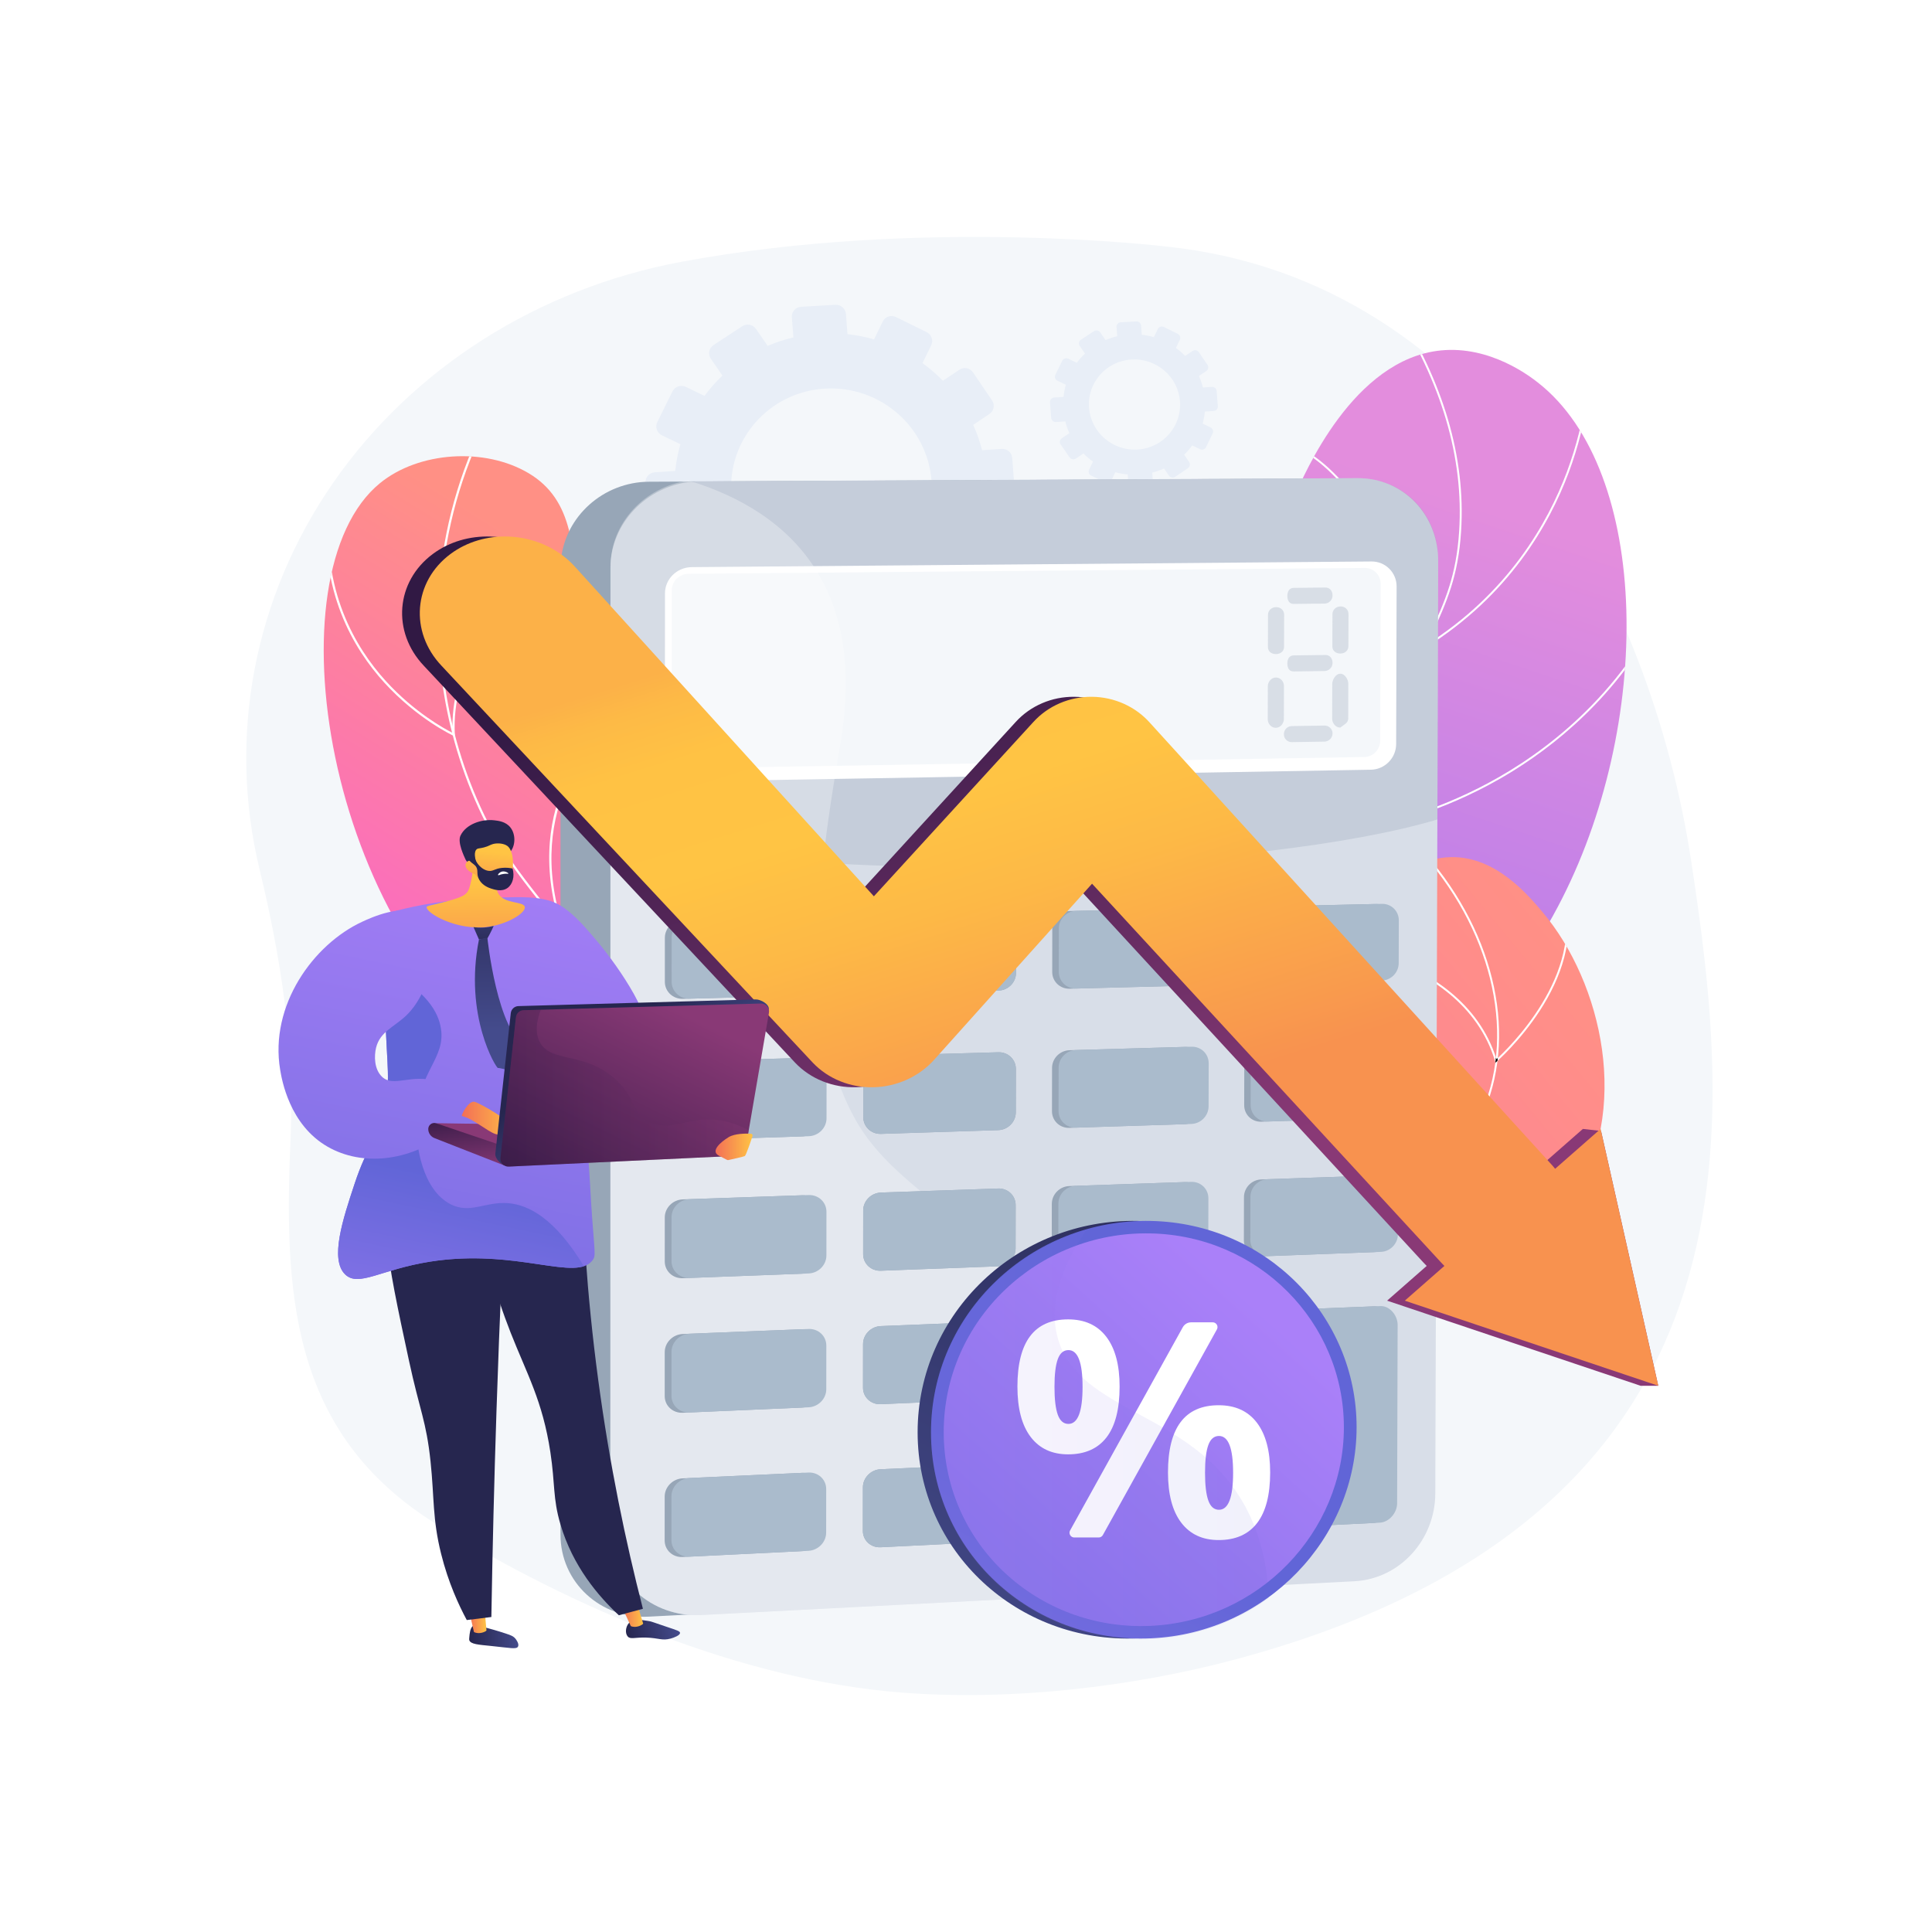 <?xml version="1.0" encoding="utf-8"?>
<!-- Generator: Adobe Illustrator 27.5.0, SVG Export Plug-In . SVG Version: 6.00 Build 0)  -->
<svg version="1.1" xmlns="http://www.w3.org/2000/svg" xmlns:xlink="http://www.w3.org/1999/xlink" x="0px" y="0px"
	 viewBox="0 0 3710 3710" style="enable-background:new 0 0 3710 3710;" xml:space="preserve">
<g id="Background">
	<g>
		<g>
			<rect style="fill:#FFFFFF;" width="3710" height="3710"/>
		</g>
	</g>
</g>
<g id="Illustration">
	<g>
		<path style="fill:#F4F7FA;" d="M3247.174,1650.966C3170.856,1151.425,2857.95,537.703,2239.77,473.476
			c0,0-469.351-57.09-932.029,29.435C1033.141,554.264,792.358,707.129,640,926.834
			C487.641,1146.54,436.748,1414.44,498.513,1669.85c40.116,165.891,67.224,337.582,59.784,508.045
			c-12.948,296.675-5.498,573.599,282.418,750.527c257.076,157.978,580.61,297.308,889.266,321.712
			c209.76,16.585,444.993-10.253,647.163-64.864C3407.443,2906.954,3323.493,2150.507,3247.174,1650.966z"/>
		<g>
			<path style="fill:#E8EEF7;" d="M1923.65,861.99l-37.763,2.548c-4.335-16.85-10.028-33.128-17.092-48.646l31.329-21.025
				c8.548-5.737,10.744-17.345,4.907-25.932l-36.54-53.762c-5.85-8.606-17.542-10.947-26.117-5.224l-31.748,21.189
				c-12.057-12.354-25.154-23.685-39.165-33.832l16.741-34.375c4.514-9.269,0.564-20.526-8.826-25.146l-58.831-28.949
				c-9.425-4.638-20.748-0.875-25.287,8.412l-16.859,34.485c-16.488-4.797-33.551-8.16-51.01-10.099l-2.935-38.673
				c-0.788-10.382-9.928-18.297-20.421-17.678l-65.758,3.878c-10.537,0.622-18.445,9.567-17.654,19.979l2.943,38.787
				c-17.124,4.048-33.669,9.471-49.451,16.266l-22.178-32.336c-5.98-8.721-17.947-11.115-26.733-5.347l-55.036,36.143
				c-8.818,5.79-11.098,17.57-5.088,26.303l22.253,32.343c-12.639,11.942-24.185,24.97-34.534,38.911l-35.607-17.201
				c-9.641-4.657-21.232-0.804-25.885,8.611l-29.133,58.943c-4.665,9.436-0.606,20.85,9.062,25.49l35.346,16.965
				c-4.823,16.566-8.128,33.72-9.955,51.273l-39.136,2.64c-10.713,0.723-18.758,9.823-17.961,20.327l4.984,65.681
				c0.797,10.503,10.132,18.405,20.843,17.651l38.816-2.732c4.377,17.225,10.196,33.841,17.42,49.674l-31.933,21.313
				c-8.866,5.917-11.16,17.77-5.119,26.467l37.729,54.335c6.026,8.679,18.078,10.902,26.915,4.971l31.683-21.262
				c12.434,12.591,25.971,24.063,40.426,34.312l-16.559,33.873c-4.629,9.466-0.594,20.811,9.006,25.331l59.92,28.22
				c9.565,4.505,21.046,0.491,25.647-8.957l16.342-33.556c16.907,4.682,34.389,7.841,52.245,9.525l2.814,37.092
				c0.79,10.413,9.966,18.181,20.487,17.352l65.659-5.18c10.477-0.827,18.327-9.914,17.539-20.295l-2.806-36.983
				c17.272-4.387,33.924-10.159,49.754-17.33l20.962,30.464c5.894,8.567,17.667,10.74,26.294,4.857l53.849-36.716
				c8.595-5.86,10.805-17.542,4.938-26.095l-21.021-30.649c12.448-12.146,23.813-25.335,33.932-39.436l33.599,16.127
				c9.35,4.488,20.567,0.568,25.057-8.751l28.043-58.213c4.479-9.298,0.553-20.485-8.771-24.99l-33.666-16.264
				c4.585-16.416,7.708-33.39,9.359-50.751l37.454-2.636c10.306-0.726,18.024-9.659,17.243-19.953l-4.885-64.379
				C1942.945,869.076,1933.958,861.294,1923.65,861.99z M1583.257,746.31c105.832-6.722,197.584,72.516,205.509,176.946
				c7.924,104.429-70.909,195.429-176.654,203.295c-106.385,7.914-199.596-71.223-207.608-176.8
				C1396.491,844.173,1476.784,753.072,1583.257,746.31z"/>
			<path style="fill:#E8EEF7;" d="M2327.195,742.948l-17.163,1.158c-1.97-7.658-4.558-15.056-7.768-22.108l14.239-9.555
				c3.885-2.607,4.883-7.883,2.23-11.786l-16.607-24.434c-2.659-3.911-7.972-4.975-11.87-2.374l-14.429,9.63
				c-5.479-5.615-11.432-10.764-17.8-15.376l7.609-15.623c2.051-4.213,0.256-9.329-4.012-11.428l-26.738-13.157
				c-4.283-2.108-9.429-0.398-11.492,3.823l-7.662,15.673c-7.493-2.18-15.248-3.708-23.183-4.59l-1.334-17.576
				c-0.358-4.719-4.512-8.316-9.281-8.034l-29.885,1.762c-4.789,0.283-8.383,4.348-8.024,9.08l1.338,17.628
				c-7.782,1.84-15.302,4.305-22.475,7.392l-10.079-14.696c-2.718-3.963-8.156-5.052-12.149-2.43l-25.012,16.426
				c-4.007,2.632-5.044,7.985-2.313,11.954l10.114,14.699c-5.744,5.427-10.991,11.348-15.695,17.684l-16.182-7.818
				c-4.382-2.117-9.649-0.365-11.764,3.913l-13.24,26.788c-2.12,4.288-0.275,9.476,4.118,11.585l16.064,7.71
				c-2.192,7.529-3.694,15.325-4.524,23.302l-17.786,1.2c-4.869,0.329-8.525,4.464-8.163,9.238l2.265,29.851
				c0.362,4.773,4.605,8.364,9.473,8.022l17.641-1.242c1.989,7.828,4.634,15.38,7.917,22.576l-14.513,9.686
				c-4.03,2.689-5.072,8.076-2.326,12.029l17.147,24.694c2.739,3.944,8.216,4.955,12.232,2.259l14.399-9.663
				c5.651,5.722,11.803,10.936,18.373,15.594l-7.526,15.395c-2.104,4.302-0.27,9.458,4.093,11.512l27.232,12.825
				c4.347,2.047,9.565,0.223,11.656-4.071l7.427-15.251c7.684,2.128,15.629,3.563,23.744,4.329l1.279,16.858
				c0.359,4.732,4.529,8.263,9.311,7.886l29.841-2.354c4.762-0.376,8.329-4.506,7.971-9.224l-1.275-16.808
				c7.85-1.994,15.418-4.617,22.612-7.876l9.527,13.845c2.678,3.893,8.029,4.881,11.95,2.207l24.473-16.686
				c3.906-2.663,4.911-7.972,2.244-11.86l-9.553-13.929c5.657-5.52,10.823-11.514,15.421-17.923l15.271,7.329
				c4.25,2.039,9.347,0.258,11.388-3.977l12.745-26.457c2.036-4.226,0.252-9.31-3.986-11.357l-15.3-7.392
				c2.083-7.461,3.503-15.175,4.253-23.065l17.022-1.198c4.684-0.33,8.191-4.39,7.836-9.068l-2.22-29.259
				C2335.964,746.168,2331.88,742.632,2327.195,742.948z M2172.494,690.374c48.098-3.055,89.798,32.957,93.399,80.418
				c3.602,47.461-32.227,88.818-80.285,92.393c-48.35,3.596-90.712-32.37-94.353-80.352
				C2087.613,734.85,2124.104,693.447,2172.494,690.374z"/>
		</g>
		<g>
			<g>
				<g>
					<defs>
						<path id="SVGID_1_" d="M1540.152,2718.808c32.774-127.981,61.896-321.971-1.19-531.002
							c-72.439-240.025-200.25-280.514-329.418-533.643c-184.383-361.335-21.603-642.777-194.441-745.47
							c-84.287-50.079-211.034-41.698-285.476,19.154c-212.387,173.614-105.288,861.218,266.379,1107.608
							c168.093,111.436,306.731,87.674,437.282,237.655C1548.646,2405.638,1552.57,2590.331,1540.152,2718.808z"/>
					</defs>
					
						<linearGradient id="SVGID_00000142890955146632914820000008660748781485545367_" gradientUnits="userSpaceOnUse" x1="1446.766" y1="1310.47" x2="1056.329" y2="1939.188">
						<stop  offset="0" style="stop-color:#FF9085"/>
						<stop  offset="1" style="stop-color:#FB6FBB"/>
					</linearGradient>
					
						<use xlink:href="#SVGID_1_"  style="overflow:visible;fill:url(#SVGID_00000142890955146632914820000008660748781485545367_);"/>
					<clipPath id="SVGID_00000094580517110708528650000007947825205471400892_">
						<use xlink:href="#SVGID_1_"  style="overflow:visible;"/>
					</clipPath>
					<g style="clip-path:url(#SVGID_00000094580517110708528650000007947825205471400892_);">
						<g>
							<path style="fill:#FFFFFF;" d="M1544.24,2402.018l4.005-1.308c-16.97-51.994-38.527-102.777-64.066-150.938
								c-58.728-110.744-119.236-169.675-195.839-244.281c-49.755-48.457-106.144-103.381-172.351-183.046
								c-123.839-149.015-162.678-201.634-199.993-287.921c-73.903-170.872-74.771-328.42-68.714-407.123
								c8.597-111.651,38.707-219.357,89.493-320.121l-3.763-1.897c-51.037,101.259-81.292,209.493-89.929,321.693
								c-6.088,79.093-5.218,237.416,69.043,409.121c37.527,86.772,76.481,139.562,200.619,288.94
								c66.352,79.838,122.827,134.844,172.655,183.372c76.34,74.35,136.638,133.076,195.054,243.239
								C1505.881,2299.694,1527.342,2350.253,1544.24,2402.018z"/>
						</g>
						<g>
							<path style="fill:#FFFFFF;" d="M873.529,1414.127l-0.169-3.464c-6.28-128.968,70.532-217.833,136.074-269.67
								c71.162-56.281,144.706-82.286,145.441-82.544l-1.387-3.977c-0.743,0.258-74.959,26.5-146.669,83.216
								c-65.714,51.973-142.624,140.794-137.817,269.628c-14.077-7.092-73.052-38.903-128.349-99.792
								c-58.086-63.96-123.892-174.051-107.544-335.307l-4.193-0.425c-16.513,162.877,50.015,274.081,108.728,338.689
								c63.595,69.972,132.049,101.885,132.733,102.198L873.529,1414.127z"/>
						</g>
						<g>
							<path style="fill:#FFFFFF;" d="M932.928,1825.44c85.361-8.422,146.821-40.941,147.925-41.539l1.557-0.844l-0.564-1.677
								c-79.6-237.909,73.381-372.827,74.938-374.162l-2.749-3.198c-0.394,0.339-39.817,34.645-68.687,98.19
								c-26.506,58.339-49.329,153.974-8.069,278.792c-19.044,9.634-206.995,99.282-377.788-16.317l-2.36,3.488
								C778.437,1823.208,863.576,1832.283,932.928,1825.44z"/>
						</g>
						<g>
							<path style="fill:#FFFFFF;" d="M1097.807,2057.837c115.448-11.39,171.006-67.441,171.8-68.267l1.043-1.087l-0.695-1.341
								c-64.63-124.75-0.323-340.267,0.335-342.43l-4.034-1.225c-0.657,2.171-64.98,217.747-0.756,344.202
								c-12.177,11.499-128.079,112.684-361.611,44.548l-1.179,4.045C980.438,2058.959,1045.317,2063.016,1097.807,2057.837z"/>
						</g>
					</g>
				</g>
			</g>
			<g>
				<g>
					<defs>
						<path id="SVGID_00000174583233511966992190000003564563292168803243_" d="M2339.052,2698.17
							c-71.155-76.026-168.338-204.063-178.429-369.834c-17.605-289.201,249.676-367.741,312.522-732.106
							c50.689-293.875-96.444-397.8,12.973-643.643c18.314-41.15,112.158-262.967,280.875-279.677
							c95.073-9.418,171.694,50.369,186.078,61.592c217.395,169.629,223.11,658.533,38.09,1007.36
							c-106.302,200.415-179.423,206.899-401.969,506.42C2458.422,2424.283,2382.23,2589.387,2339.052,2698.17z"/>
					</defs>
					
						<linearGradient id="SVGID_00000029766833837136608250000006618981598620340875_" gradientUnits="userSpaceOnUse" x1="2870.358" y1="972.627" x2="2334.321" y2="2571.953">
						<stop  offset="0.004" style="stop-color:#E38DDD"/>
						<stop  offset="1" style="stop-color:#9571F6"/>
					</linearGradient>
					
						<use xlink:href="#SVGID_00000174583233511966992190000003564563292168803243_"  style="overflow:visible;fill:url(#SVGID_00000029766833837136608250000006618981598620340875_);"/>
					<clipPath id="SVGID_00000099649301480311130170000000257432333731286972_">
						<use xlink:href="#SVGID_00000174583233511966992190000003564563292168803243_"  style="overflow:visible;"/>
					</clipPath>
					<g style="clip-path:url(#SVGID_00000099649301480311130170000000257432333731286972_);">
						<g>
							<path style="fill:#FFFFFF;" d="M2382.648,2817.626l-3.435,1.383c-93.783-232.623-104.71-423.672-32.471-567.837
								c35.36-70.57,77.35-106.024,121.808-143.557c47.817-40.373,97.259-82.116,139.367-171.92
								c40.923-87.276,38.86-143.641,36.248-215.002c-2.348-64.183-5.269-144.063,22.647-271.687
								c24.467-111.862,53.763-176.125,79.608-232.819c27.998-61.418,50.115-109.93,55.593-196.265
								c8.949-141.015-33.735-285.683-126.866-429.981l3.113-2.009c93.568,144.979,136.45,290.401,127.45,432.227
								c-5.521,87.015-27.76,135.8-55.919,197.565c-25.767,56.527-54.976,120.595-79.359,232.075
								c-27.817,127.164-24.902,206.781-22.565,270.756c2.631,71.862,4.708,128.624-36.593,216.71
								c-42.455,90.54-92.214,132.551-140.333,173.18c-44.161,37.283-85.868,72.497-120.889,142.386
								C2278.315,2396.005,2289.282,2586.029,2382.648,2817.626z"/>
						</g>
						<g>
							<path style="fill:#FFFFFF;" d="M2735.788,1244.579l-0.661-2.391c-0.963-3.475-98.481-348.19-281.138-395.686l0.929-3.586
								c96.659,25.134,168.692,132.186,212.102,217.565c42.604,83.804,66.732,163.68,70.995,178.335
								c158.17-99.487,234.456-235.362,270.632-332.033c39.392-105.262,41.039-188.033,41.051-188.858l3.703,0.056
								c-0.01,0.828-1.651,84.126-41.229,189.96c-36.53,97.675-113.764,235.137-274.278,335.324L2735.788,1244.579z"/>
						</g>
						<g>
							<path style="fill:#FFFFFF;" d="M2906.125,1480.011c-15.981,9.942-31.453,18.817-46.173,26.715
								c-115.62,62.039-210.973,78.75-211.922,78.912l-1.57,0.267l-0.5-1.512c-57.821-175.067-234.217-361.383-235.99-363.245
								l2.679-2.556c1.777,1.862,177.714,187.693,236.321,363.104c12.798-2.429,102.326-20.849,209.354-78.302
								c106.181-56.989,251.806-165.176,342.58-356.869l3.35,1.585C3125.604,1314.197,3005.992,1417.884,2906.125,1480.011z"/>
						</g>
						<g>
							<path style="fill:#FFFFFF;" d="M2997.577,1917.228c-264.313,164.43-483.215,156.605-485.542,156.499l-1.949-0.09l0.19-1.942
								c20.808-211.933-174.001-409.136-175.973-411.101l2.62-2.625c1.975,1.976,196.799,199.21,177.23,412.107
								c23.9,0.425,262.11-0.553,535.356-191.565l2.126,3.036C3033.448,1894.257,3015.4,1906.14,2997.577,1917.228z"/>
						</g>
					</g>
				</g>
			</g>
			<g>
				<g>
					<defs>
						<path id="SVGID_00000127737563045999595370000017439003285076453027_" d="M1998.584,2654.602
							c38.509-58.886,104.341-148.015,205.623-234.923c180.146-154.582,292.65-147.862,346.936-270.216
							c56.193-126.651-37.782-193.738,32.334-338.013c5.897-12.13,82.277-164.214,203.98-165.557
							c85.141-0.939,146.751,72.398,175.658,106.808c112.193,133.551,172.075,379.931,52.533,559.021
							c-113.335,169.792-330.627,193.629-399.786,200.753c-121.329,12.497-163.869-20.247-285.928-4.212
							C2181.498,2527.763,2068.915,2599.247,1998.584,2654.602z"/>
					</defs>
					
						<linearGradient id="SVGID_00000020390871304668317170000008347844158106393746_" gradientUnits="userSpaceOnUse" x1="3047.933" y1="1846.023" x2="1548.085" y2="3078.044">
						<stop  offset="0" style="stop-color:#FF9085"/>
						<stop  offset="1" style="stop-color:#FB6FBB"/>
					</linearGradient>
					
						<use xlink:href="#SVGID_00000127737563045999595370000017439003285076453027_"  style="overflow:visible;fill:url(#SVGID_00000020390871304668317170000008347844158106393746_);"/>
					<clipPath id="SVGID_00000139278126306530428320000017105924287455663251_">
						<use xlink:href="#SVGID_00000127737563045999595370000017439003285076453027_"  style="overflow:visible;"/>
					</clipPath>
					<g style="clip-path:url(#SVGID_00000139278126306530428320000017105924287455663251_);">
						<defs>
							<path id="SVGID_00000091011152941855644180000010568712394353604736_" d="M1968.15,2706.125l-3.117-2.004
								c93.15-145.135,202.75-238.87,325.433-278.531c53.686-17.348,95.083-19.894,135.116-22.354
								c50.041-3.074,97.303-5.98,166.05-35.869c123.707-53.801,214.516-137.89,255.704-236.777
								c63.787-153.153,15.007-349.927-124.27-501.303l2.727-2.509c140.253,152.435,189.303,350.753,124.96,505.238
								c-41.556,99.774-133.053,184.563-257.641,238.746c-69.326,30.162-116.924,33.075-167.304,36.172
								c-39.805,2.446-80.961,4.974-134.201,22.18C2169.679,2468.49,2060.83,2561.726,1968.15,2706.125z"/>
						</defs>
						<defs>
							<path id="SVGID_00000072238638052202311150000005926506072092802968_" d="M2871.829,2040.488l-0.824-2.728
								c-33.288-110.196-129.117-166.545-203.646-194.409c-80.959-30.269-155.004-34.43-155.741-34.469l0.192-3.698
								c0.744,0.037,75.274,4.215,156.754,34.661c74.724,27.923,170.644,84.215,205.135,194.069
								c19.934-18.13,171.226-162.147,126.148-314.007l3.555-1.057c48.662,163.946-127.625,318.237-129.411,319.776
								L2871.829,2040.488z"/>
						</defs>
						<defs>
							<path id="SVGID_00000093151028949225035470000003963460081720417665_" d="M2911.74,2304.866
								c-25.295,8.849-48.792,14.695-69.772,18.495c-92.461,16.737-157.414-1.64-158.059-1.828l-1.739-0.504l0.466-1.75
								c29.317-110.643-17.657-201.351-62.229-257.962c-48.41-61.493-104.534-97.209-105.095-97.561l1.974-3.137
								c0.566,0.356,57.155,36.356,105.965,98.318c44.89,56.987,92.183,148.148,63.434,259.499
								c10.877,2.752,71.551,16.356,154.825,1.243c84.588-15.356,210.468-64.331,329.845-210.467l2.87,2.345
								C3083.635,2222.455,2989.244,2277.753,2911.74,2304.866z"/>
						</defs>
						<use xlink:href="#SVGID_00000091011152941855644180000010568712394353604736_"  style="overflow:visible;fill:#FFFFFF;"/>
						<use xlink:href="#SVGID_00000072238638052202311150000005926506072092802968_"  style="overflow:visible;fill:#FFFFFF;"/>
						<use xlink:href="#SVGID_00000093151028949225035470000003963460081720417665_"  style="overflow:visible;fill:#FFFFFF;"/>
						<clipPath id="SVGID_00000034787843808595220260000009769165446681266560_">
							<use xlink:href="#SVGID_00000091011152941855644180000010568712394353604736_"  style="overflow:visible;"/>
						</clipPath>
						
							<clipPath id="SVGID_00000078026531778438527660000014811418397428771007_" style="clip-path:url(#SVGID_00000034787843808595220260000009769165446681266560_);">
							<use xlink:href="#SVGID_00000072238638052202311150000005926506072092802968_"  style="overflow:visible;"/>
						</clipPath>
						
							<clipPath id="SVGID_00000053525322804343152310000000006310736416689051_" style="clip-path:url(#SVGID_00000078026531778438527660000014811418397428771007_);">
							<use xlink:href="#SVGID_00000093151028949225035470000003963460081720417665_"  style="overflow:visible;"/>
						</clipPath>
					</g>
				</g>
			</g>
		</g>
		<g>
			<path style="fill:#97A6B7;" d="M2668.791,1078.325l-5.285,1792.255c-0.259,87.862-71.032,164.189-159.382,168.76
				l-1257.751,65.073c-93.713,4.849-170.07-66.435-170.07-157.383V1091.6c0-86.121,67.734-157.153,154.019-165.759
				c5.518-0.552,11.133-0.742,16.783-0.769l1262.62-6.032C2598.413,918.616,2669.052,989.823,2668.791,1078.325z"/>
			<path style="fill:#D8DEE8;" d="M2761.693,1077.37l-5.506,1790.692c-0.27,87.785-67.238,163.849-155.419,168.407l-1255.164,64.882
				c-93.521,4.834-173.564-66.185-173.552-157.047l0.248-1853.679c0.011-86.039,69.511-157.012,155.627-165.61
				c5.507-0.552,13.031-0.75,18.67-0.777l1260.075-6.031C2695.188,917.783,2761.965,988.945,2761.693,1077.37z"/>
			<g style="opacity:0.3;">
				<path style="fill:#97A6B7;" d="M2761.701,1074.825l-1.384,450.093l-1588.079,29.039l0.062-465.966
					c0.011-83.985,66.34-152.31,149.525-163.551c7.451-1.034,17.028-0.165,24.771-0.202l1260.075-6.031
					C2695.188,917.783,2761.973,986.4,2761.701,1074.825z"/>
				<path style="fill:#97A6B7;" d="M2760.742,1386.59l-0.575,187.023c-159.569,47.963-450.067,83.571-778.417,90.471
					c-143.365,3.013-280.997,0.292-404.59-7.235c-163.416-9.957-300.378-28.278-404.929-52.482l0.026-193.614
					c39.281-9.561,75.444-18.457,118.441-26.758c93.781-18.113,207.263-33.063,332.01-43.699
					c112.102-9.584,234.477-15.637,361.462-17.36c164.581-2.232,318.586,3.074,451.879,14.275
					c10.404,0.853,20.792,1.781,30.93,2.713c32.052,2.974,62.887,6.293,92.24,9.96c10.397,1.28,20.64,2.613,30.67,4
					c23.08,3.16,42.935,6.542,63.985,10.107C2694.288,1370.829,2730.184,1378.383,2760.742,1386.59z"/>
			</g>
			<path style="fill:#FFFFFF;" d="M2681.015,1428.893c-0.078,26.708-21.774,48.73-48.488,49.189l-1304.409,22.43
				c-28.314,0.487-51.286-21.441-51.277-48.98l0.102-312.1c0.009-27.574,23.013-50.12,51.349-50.356l1305.37-10.88
				c26.733-0.223,48.317,21.276,48.239,48.017L2681.015,1428.893z"/>
			<path style="fill:#F4F7FA;" d="M2650.343,1422.632c-0.049,16.88-13.767,30.792-30.653,31.073l-1297.425,21.603
				c-17.884,0.298-32.387-13.556-32.381-30.945l0.109-310.765c0.006-17.41,14.529-31.65,32.426-31.804l1298.293-11.175
				c16.897-0.145,30.546,13.438,30.497,30.339L2650.343,1422.632z"/>
			<g>
				<g>
					<g style="opacity:0.3;">
						<path style="fill:#97A6B7;" d="M2465.773,1242.182c-0.021,8.334-6.817,13.745-15.181,13.813l-0.699,0.006
							c-8.368,0.068-15.136-5.108-15.116-13.448l0.154-61.938c0.021-8.342,6.824-14.602,15.193-14.695l0.699-0.008
							c8.366-0.093,15.128,6.037,15.107,14.374L2465.773,1242.182z"/>
						<path style="fill:#97A6B7;" d="M2589.335,1240.959c-0.023,8.312-6.783,13.957-15.102,14.025l-0.696,0.006
							c-8.322,0.068-15.052-5.345-15.03-13.662l0.168-61.949c0.023-8.319,6.791-14.742,15.114-14.834l0.696-0.008
							c8.32-0.093,15.044,6.201,15.021,14.515L2589.335,1240.959z"/>
					</g>
					<g>
						<path style="opacity:0.3;fill:#97A6B7;" d="M2465.43,1380.858c-0.021,8.33-6.815,16.663-15.177,16.693l-0.699,0.002
							c-8.365,0.03-15.133-7.901-15.112-16.237l0.154-63.725c0.021-8.338,6.822-16.495,15.189-16.551l0.699-0.005
							c8.364-0.056,15.125,7.807,15.103,16.139L2465.43,1380.858z"/>
						<path style="opacity:0.3;fill:#97A6B7;" d="M2588.961,1379.737c-0.023,8.307-6.781,10.885-15.098,17.376l-0.695,0.002
							c-8.32,0.03-15.049-8.61-15.026-16.923l0.168-66.742c0.022-8.315,6.789-19.641,15.11-19.698l0.696-0.005
							c8.318-0.057,15.041,10.977,15.018,19.287L2588.961,1379.737z"/>
					</g>
				</g>
				<g>
					<path style="opacity:0.3;fill:#97A6B7;" d="M2558.841,1273.251c0,8.316-6.999,15.195-15.328,15.303l-59.404,0.84
						c-8.358,0.108-11.991-6.531-11.991-14.866v-0.697c0-8.336,3.605-15.177,11.963-15.28l61.127-0.819
						c8.331-0.102,13.633,6.506,13.633,14.823V1273.251z"/>
					<g>
						<path style="opacity:0.3;fill:#97A6B7;" d="M2558.841,1143.814c0,8.32-6.826,15.181-15.157,15.266l-59.495,0.645
							c-8.359,0.084-12.072-6.594-12.072-14.934v-0.697c0-8.34,3.771-15.149,12.131-15.228l61.049-0.63
							c8.333-0.079,13.544,6.563,13.544,14.883V1143.814z"/>
						<path style="opacity:0.3;fill:#97A6B7;" d="M2558.841,1408.792c0,8.313-7.18,15.208-15.508,15.34l-62.642,0.98
							c-8.353,0.134-15.23-6.527-15.23-14.856v-0.696c0-8.329,6.758-15.143,15.111-15.271l62.865-0.984
							c8.327-0.127,15.403,6.479,15.403,14.792V1408.792z"/>
					</g>
				</g>
			</g>
			<path style="opacity:0.3;fill:#FFFFFF;" d="M2079.297,2949.139c-5.181,29.21-13.721,58.585-26.532,86.115
				c-4.552,9.776-9.704,19.958-15.351,30.335l-691.809,35.761c-93.521,4.834-173.564-66.185-173.552-157.047l0.248-1856.313
				c0.011-83.985,66.341-153.726,149.526-164.965c2.025,0.594,5.033,1.237,7.083,1.884
				c87.901,27.551,184.098,79.111,241.753,175.685c36.1,60.399,57.585,138.529,52.772,239.69
				c-1.223,26.155-4.086,53.87-9.014,83.233c-2.866,17.06-5.727,34.487-8.647,52.254c-3.644,22.184-7.233,44.864-10.719,67.934
				c-5.552,36.92-10.664,74.8-14.777,113.079c-3.926,36.687-6.911,73.771-8.411,110.768c-0.273,7.143-0.515,14.312-0.682,21.452
				c-0.58,23.142-0.518,46.188,0.315,69.056c0.546,15.661,1.467,31.207,2.759,46.638c7.334,86.834,27.153,169.835,66.925,242.576
				c30.106,55.034,75.491,97.7,123.239,137.369c12.612,10.461,25.376,20.73,38.081,30.969
				c43.615,35.132,85.248,71.577,122.361,112.244c0.916,0.997,1.832,2.02,2.723,3.017c17.98,19.938,34.868,40.905,50.38,63.247
				c17.247,24.829,31.708,50.983,43.834,78.191c4.681,10.453,8.996,21.098,12.997,31.857c6.908,18.473,12.848,37.417,18.029,56.72
				c2.331,8.659,4.609,17.448,6.782,26.343c0.104,0.33,0.207,0.685,0.259,1.042c8.77,35.281,16.335,72.112,21.006,109.443
				C2087.158,2848.145,2088.079,2899.499,2079.297,2949.139z"/>
			<g>
				<g>
					<g>
						<path style="fill:#97A6B7;" d="M1574.556,1877.839c-0.016,18.416-15.322,33.744-34.201,34.238l-229.105,5.998
							c-19.082,0.5-34.557-14.119-34.551-32.653l0.028-84.643c0.006-18.541,15.496-33.928,34.583-34.365l229.169-5.251
							c18.884-0.433,34.168,14.152,34.151,32.575L1574.556,1877.839z"/>
						<path style="fill:#97A6B7;" d="M1951.047,1868.255c-0.029,18.266-15.097,33.466-33.668,33.953l-225.374,5.9
							c-18.77,0.491-33.982-14.011-33.963-32.393l0.087-83.95c0.019-18.39,15.266-33.647,34.041-34.077l225.436-5.166
							c18.577-0.426,33.602,14.043,33.573,32.316L1951.047,1868.255z"/>
						<path style="fill:#97A6B7;" d="M2308.992,1859.142c-0.041,18.123-14.884,33.202-33.166,33.681l-221.855,5.808
							c-18.476,0.484-33.44-13.908-33.409-32.146l0.142-83.291c0.031-18.245,15.049-33.38,33.53-33.804l221.915-5.085
							c18.287-0.419,33.069,13.94,33.028,32.07L2308.992,1859.142z"/>
						<path style="fill:#97A6B7;" d="M2673.652,1849.859c-0.052,17.979-14.668,32.933-32.658,33.405l-218.298,5.715
							c-18.179,0.476-32.892-13.803-32.849-31.894l0.198-82.62c0.043-18.098,14.83-33.108,33.014-33.525l218.356-5.003
							c17.995-0.412,32.53,13.834,32.477,31.819L2673.652,1849.859z"/>
					</g>
					<g>
						<path style="fill:#97A6B7;" d="M1574.318,2147.852c-0.016,18.397-15.315,33.8-34.183,34.404l-228.991,7.333
							c-19.072,0.611-34.54-13.903-34.534-32.418l0.028-84.558c0.006-18.523,15.488-33.984,34.565-34.533l229.055-6.588
							c18.874-0.543,34.151,13.938,34.134,32.342L1574.318,2147.852z"/>
						<path style="fill:#97A6B7;" d="M1950.625,2136.073c-0.029,18.248-15.089,33.521-33.652,34.116l-225.263,7.214
							c-18.761,0.601-33.965-13.798-33.946-32.162l0.087-83.866c0.019-18.371,15.258-33.703,34.024-34.242l225.325-6.481
							c18.568-0.534,33.586,13.833,33.557,32.087L1950.625,2136.073z"/>
						<path style="fill:#97A6B7;" d="M2308.397,2124.873c-0.041,18.106-14.876,33.256-33.15,33.842l-221.748,7.101
							c-18.467,0.592-33.424-13.698-33.393-31.918l0.142-83.209c0.031-18.227,15.042-33.435,33.514-33.966l221.807-6.38
							c18.279-0.526,33.053,13.732,33.012,31.845L2308.397,2124.873z"/>
						<path style="fill:#97A6B7;" d="M2672.884,2113.463c-0.052,17.961-14.661,32.987-32.643,33.563l-218.195,6.988
							c-18.17,0.582-32.876-13.597-32.833-31.67l0.197-82.539c0.043-18.08,14.823-33.162,32.999-33.685l218.252-6.277
							c17.987-0.517,32.514,13.63,32.462,31.597L2672.884,2113.463z"/>
					</g>
					<g>
						<path style="fill:#97A6B7;" d="M1574.086,2411.325c-0.016,18.379-15.307,33.854-34.167,34.566l-228.88,8.635
							c-19.063,0.719-34.523-13.691-34.517-32.189l0.028-84.475c0.006-18.504,15.48-34.039,34.548-34.697l228.943-7.892
							c18.865-0.65,34.134,13.729,34.118,32.115L1574.086,2411.325z"/>
						<path style="fill:#97A6B7;" d="M1950.213,2397.406c-0.029,18.23-15.082,33.575-33.636,34.275l-225.156,8.495
							c-18.752,0.708-33.949-13.59-33.93-31.937l0.087-83.785c0.019-18.353,15.251-33.757,34.008-34.404l225.217-7.763
							c18.559-0.64,33.57,13.627,33.541,31.864L1950.213,2397.406z"/>
						<path style="fill:#97A6B7;" d="M2307.816,2384.171c-0.041,18.088-14.87,33.309-33.135,33.998l-221.643,8.362
							c-18.459,0.696-33.408-13.494-33.377-31.697l0.142-83.128c0.031-18.209,15.035-33.488,33.499-34.125l221.703-7.642
							c18.27-0.63,33.037,13.53,32.997,31.625L2307.816,2384.171z"/>
						<path style="fill:#97A6B7;" d="M2672.134,2370.689c-0.052,17.944-14.655,33.038-32.628,33.717l-218.094,8.228
							c-18.162,0.685-32.861-13.396-32.818-31.452l0.197-82.46c0.043-18.063,14.816-33.215,32.983-33.841l218.151-7.52
							c17.978-0.62,32.499,13.431,32.447,31.381L2672.134,2370.689z"/>
					</g>
					<path style="fill:#97A6B7;" d="M1573.86,2668.277c-0.016,18.362-15.3,33.907-34.151,34.723l-228.771,9.904
						c-19.054,0.825-34.506-13.486-34.5-31.965l0.028-84.394c0.006-18.487,15.473-34.093,34.532-34.856l228.835-9.162
						c18.856-0.755,34.118,13.525,34.102,31.894L1573.86,2668.277z"/>
					<path style="fill:#97A6B7;" d="M1949.811,2652.272c-0.029,18.213-15.075,33.627-33.62,34.43l-225.05,9.743
						c-18.743,0.811-33.933-13.388-33.914-31.717l0.087-83.705c0.019-18.336,15.244-33.81,33.992-34.56l225.112-9.012
						c18.55-0.743,33.554,13.427,33.525,31.646L1949.811,2652.272z"/>
					<path style="fill:#97A6B7;" d="M2307.249,2637.056c-0.041,18.071-14.863,33.36-33.119,34.151l-221.542,9.591
						c-18.45,0.799-33.392-13.294-33.361-31.48l0.142-83.05c0.031-18.192,15.028-33.54,33.483-34.279l221.601-8.872
						c18.262-0.731,33.022,13.333,32.982,31.411L2307.249,2637.056z"/>
					<path style="fill:#97A6B7;" d="M1573.618,2943.758c-0.016,18.343-15.292,33.964-34.133,34.892l-228.655,11.262
						c-19.044,0.938-34.489-13.265-34.483-31.726l0.028-84.307c0.006-18.468,15.465-34.15,34.514-35.027l228.718-10.522
						c18.847-0.867,34.101,13.307,34.084,31.657L1573.618,2943.758z"/>
					<path style="fill:#97A6B7;" d="M1949.38,2925.52c-0.029,18.194-15.067,33.683-33.603,34.596l-224.938,11.079
						c-18.734,0.923-33.916-13.171-33.897-31.481l0.086-83.62c0.019-18.317,15.236-33.866,33.975-34.728l224.999-10.35
						c18.541-0.853,33.537,13.212,33.509,31.414L1949.38,2925.52z"/>
					<path style="fill:#97A6B7;" d="M2306.642,2908.18c-0.041,18.053-14.855,33.415-33.103,34.314l-221.432,10.906
						c-18.441,0.908-33.376-13.081-33.345-31.248l0.142-82.966c0.031-18.174,15.02-33.596,33.466-34.444l221.492-10.189
						c18.253-0.84,33.006,13.121,32.966,31.181L2306.642,2908.18z"/>
					<path style="fill:#97A6B7;" d="M2638.107,2508.557l-218.064,8.73c-18.159,0.727-31.824,20.87-31.867,38.915l-0.111,46.406
						l-0.093,38.748l-0.418,174.932l-0.123,51.458l-0.081,33.614c-0.043,18.021,13.523,34.862,31.668,33.969l217.901-10.733
						c17.957-0.885,33.654-19.057,33.706-36.967l0.097-33.405l0.149-51.138l0.507-173.844l0.112-38.506l0.135-46.117
						C2671.679,2526.686,2656.077,2507.838,2638.107,2508.557z"/>
				</g>
				<g>
					<g>
						<path style="fill:#AABBCC;" d="M1587.419,1877.511c-0.017,18.411-15.314,33.735-34.182,34.229l-228.977,5.994
							c-19.071,0.499-34.537-14.116-34.531-32.645l0.03-84.62c0.006-18.536,15.488-33.918,34.564-34.355l229.041-5.248
							c18.873-0.432,34.148,14.149,34.132,32.566L1587.419,1877.511z"/>
						<path style="fill:#AABBCC;" d="M1951.047,1868.255c-0.029,18.266-15.097,33.466-33.668,33.953l-225.374,5.9
							c-18.77,0.491-33.982-14.011-33.963-32.393l0.087-83.95c0.019-18.39,15.266-33.647,34.041-34.077l225.436-5.166
							c18.577-0.426,33.602,14.043,33.573,32.316L1951.047,1868.255z"/>
						<path style="fill:#AABBCC;" d="M2321.45,1858.825c-0.041,18.119-14.876,33.193-33.149,33.672l-221.733,5.805
							c-18.466,0.483-33.421-13.905-33.39-32.138l0.144-83.269c0.031-18.24,15.042-33.371,33.513-33.794l221.792-5.082
							c18.277-0.419,33.05,13.936,33.009,32.062L2321.45,1858.825z"/>
						<path style="fill:#AABBCC;" d="M2685.911,1849.547c-0.053,17.974-14.661,32.924-32.642,33.395l-218.179,5.712
							c-18.169,0.476-32.874-13.8-32.83-31.886l0.199-82.598c0.044-18.093,14.823-33.099,32.997-33.516l218.237-5.001
							c17.985-0.412,32.512,13.831,32.459,31.811L2685.911,1849.547z"/>
					</g>
					<g>
						<path style="fill:#AABBCC;" d="M1587.175,2147.45c-0.017,18.392-15.307,33.79-34.165,34.394l-228.863,7.329
							c-19.062,0.61-34.52-13.899-34.514-32.409l0.03-84.534c0.007-18.518,15.48-33.975,34.547-34.523l228.927-6.584
							c18.864-0.543,34.131,13.934,34.115,32.333L1587.175,2147.45z"/>
						<path style="fill:#AABBCC;" d="M1950.625,2136.073c-0.029,18.248-15.089,33.521-33.652,34.116l-225.263,7.214
							c-18.761,0.601-33.965-13.798-33.946-32.162l0.087-83.866c0.019-18.371,15.258-33.703,34.024-34.242l225.325-6.481
							c18.568-0.534,33.586,13.833,33.557,32.087L1950.625,2136.073z"/>
						<path style="fill:#AABBCC;" d="M2320.849,2124.483c-0.041,18.101-14.869,33.247-33.133,33.832l-221.626,7.098
							c-18.457,0.591-33.405-13.695-33.373-31.91l0.144-83.186c0.031-18.222,15.035-33.426,33.497-33.957l221.685-6.376
							c18.269-0.525,33.034,13.729,32.993,31.836L2320.849,2124.483z"/>
						<path style="fill:#AABBCC;" d="M2685.137,2113.08c-0.053,17.956-14.654,32.978-32.626,33.553l-218.075,6.984
							c-18.161,0.582-32.858-13.593-32.814-31.662l0.199-82.517c0.044-18.075,14.816-33.153,32.981-33.676l218.133-6.274
							c17.977-0.517,32.497,13.626,32.444,31.589L2685.137,2113.08z"/>
					</g>
					<g>
						<path style="fill:#AABBCC;" d="M1586.938,2410.85c-0.017,18.374-15.299,33.844-34.149,34.556l-228.752,8.63
							c-19.052,0.719-34.503-13.688-34.497-32.18l0.03-84.451c0.006-18.5,15.472-34.03,34.53-34.687l228.816-7.887
							c18.855-0.65,34.115,13.726,34.098,32.107L1586.938,2410.85z"/>
						<path style="fill:#AABBCC;" d="M1950.213,2397.406c-0.029,18.23-15.082,33.575-33.636,34.275l-225.156,8.495
							c-18.752,0.708-33.949-13.59-33.93-31.937l0.087-83.785c0.019-18.353,15.251-33.757,34.008-34.404l225.217-7.763
							c18.559-0.64,33.57,13.627,33.541,31.864L1950.213,2397.406z"/>
						<path style="fill:#AABBCC;" d="M2320.262,2383.711c-0.041,18.083-14.862,33.3-33.117,33.989l-221.521,8.358
							c-18.448,0.696-33.389-13.49-33.358-31.688l0.144-83.105c0.031-18.205,15.027-33.479,33.481-34.115l221.581-7.638
							c18.26-0.629,33.019,13.527,32.978,31.617L2320.262,2383.711z"/>
						<path style="fill:#AABBCC;" d="M2684.381,2370.236c-0.053,17.939-14.647,33.03-32.611,33.707l-217.975,8.224
							c-18.152,0.685-32.843-13.392-32.799-31.443l0.199-82.438c0.043-18.058,14.809-33.206,32.966-33.832l218.032-7.515
							c17.969-0.619,32.481,13.427,32.429,31.373L2684.381,2370.236z"/>
					</g>
					<path style="fill:#AABBCC;" d="M1586.705,2667.73c-0.017,18.357-15.292,33.898-34.133,34.713l-228.643,9.898
						c-19.043,0.824-34.487-13.482-34.48-31.957l0.03-84.37c0.006-18.481,15.465-34.083,34.513-34.846l228.707-9.156
						c18.846-0.754,34.099,13.522,34.082,31.886L1586.705,2667.73z"/>
					<path style="fill:#AABBCC;" d="M1949.811,2652.272c-0.029,18.213-15.075,33.627-33.62,34.43l-225.05,9.743
						c-18.743,0.811-33.933-13.388-33.914-31.717l0.087-83.705c0.019-18.336,15.244-33.81,33.992-34.56l225.112-9.012
						c18.55-0.743,33.554,13.427,33.525,31.646L1949.811,2652.272z"/>
					<path style="fill:#AABBCC;" d="M2319.69,2636.526c-0.041,18.066-14.855,33.351-33.102,34.141l-221.42,9.585
						c-18.44,0.798-33.374-13.292-33.342-31.472l0.144-83.027c0.031-18.187,15.02-33.531,33.465-34.269l221.479-8.867
						c18.251-0.73,33.004,13.33,32.963,31.403L2319.69,2636.526z"/>
					<path style="fill:#AABBCC;" d="M1586.457,2943.134c-0.016,18.338-15.284,33.954-34.115,34.882l-228.527,11.256
						c-19.033,0.938-34.469-13.262-34.463-31.718l0.03-84.284c0.007-18.462,15.457-34.141,34.496-35.017l228.591-10.516
						c18.836-0.866,34.081,13.304,34.065,31.649L1586.457,2943.134z"/>
					<path style="fill:#AABBCC;" d="M1949.38,2925.52c-0.029,18.194-15.067,33.683-33.603,34.596l-224.938,11.079
						c-18.734,0.923-33.916-13.171-33.897-31.481l0.086-83.62c0.019-18.317,15.236-33.866,33.975-34.728l224.999-10.35
						c18.541-0.853,33.537,13.212,33.509,31.414L1949.38,2925.52z"/>
					<path style="fill:#AABBCC;" d="M2319.076,2907.576c-0.041,18.048-14.848,33.406-33.086,34.304l-221.311,10.9
						c-18.431,0.908-33.357-13.078-33.326-31.24l0.143-82.943c0.031-18.169,15.013-33.586,33.449-34.435l221.37-10.183
						c18.243-0.839,32.988,13.118,32.947,31.173L2319.076,2907.576z"/>
					<path style="fill:#AABBCC;" d="M2650.812,2508.049l-217.941,8.725c-18.149,0.727-32.253,20.882-32.297,38.922l-0.112,46.394
						l-0.094,38.737l-0.422,174.884l-0.124,51.444l-0.081,33.605c-0.043,18.016,13.961,34.831,32.096,33.938l217.778-10.727
						c17.947-0.884,33.195-19.03,33.247-36.935l0.098-33.396l0.15-51.124l0.511-173.796l0.113-38.496l0.135-46.105
						C2683.923,2526.191,2668.772,2507.33,2650.812,2508.049z"/>
				</g>
			</g>
		</g>
		<g>
			<g>
				
					<linearGradient id="SVGID_00000133517263879988589400000002368164441401971353_" gradientUnits="userSpaceOnUse" x1="1688.031" y1="-2195.069" x2="2054.22" y2="-3369.025" gradientTransform="matrix(1 0 0 -1 0 -1046.402)">
					<stop  offset="0" style="stop-color:#311944"/>
					<stop  offset="1" style="stop-color:#893976"/>
				</linearGradient>
				<path style="fill:url(#SVGID_00000133517263879988589400000002368164441401971353_);" d="M942.017,1030.33
					c-39.23-1.345-78.78,9.554-110.966,33.518c-71.292,53.07-78.963,149.52-17.028,214.751l712.844,762.1
					c29.615,31.177,72.422,48.341,117.245,47.118c44.622-1.218,86.864-20.539,115.878-52.895l303.067-337.956l670.365,727.479
					c51.513,56.644,140.737,60.087,199.206,8.269c58.112-51.5,64.321-138.604,13.949-195.113l-772.46-849.682
					c-27.81-31.198-68.296-49.416-111.059-49.871c-42.952-0.457-83.968,17.047-112.342,48.056l-306.604,335.068l-575.519-634.541
					C1035.625,1051.176,989.051,1031.945,942.017,1030.33z"/>
				<g>
					
						<linearGradient id="SVGID_00000013171749254975661620000015928637727690594708_" gradientUnits="userSpaceOnUse" x1="2465.601" y1="-2087.717" x2="2803.576" y2="-3171.223" gradientTransform="matrix(1 0 0 -1 0 -1046.402)">
						<stop  offset="0" style="stop-color:#311944"/>
						<stop  offset="1" style="stop-color:#893976"/>
					</linearGradient>
					<polygon style="fill:url(#SVGID_00000013171749254975661620000015928637727690594708_);" points="3039.591,2167.854 
						2663.632,2497.646 3150.353,2661.067 3184.341,2661.067 3074.46,2171.774 					"/>
				</g>
			</g>
			<g>
				
					<linearGradient id="SVGID_00000145021740770011777320000015679089869104655009_" gradientUnits="userSpaceOnUse" x1="1722.019" y1="-2195.069" x2="2088.208" y2="-3369.025" gradientTransform="matrix(1 0 0 -1 0 -1046.402)">
					<stop  offset="0" style="stop-color:#FCB148"/>
					<stop  offset="0.052" style="stop-color:#FDBA46"/>
					<stop  offset="0.142" style="stop-color:#FFC244"/>
					<stop  offset="0.318" style="stop-color:#FFC444"/>
					<stop  offset="0.485" style="stop-color:#FDB946"/>
					<stop  offset="0.775" style="stop-color:#F99C4D"/>
					<stop  offset="0.866" style="stop-color:#F8924F"/>
					<stop  offset="1" style="stop-color:#F8924F"/>
				</linearGradient>
				<path style="fill:url(#SVGID_00000145021740770011777320000015679089869104655009_);" d="M976.005,1030.33
					c-39.229-1.345-78.779,9.554-110.965,33.518c-71.292,53.07-78.963,149.52-17.028,214.751l712.844,762.1
					c29.615,31.177,72.422,48.341,117.245,47.118c44.622-1.218,86.864-20.539,115.878-52.895l303.067-337.956l670.365,727.479
					c51.513,56.644,140.738,60.087,199.205,8.269c58.112-51.5,64.321-138.604,13.948-195.113l-772.46-849.682
					c-27.81-31.198-68.297-49.416-111.059-49.871c-42.952-0.457-83.968,17.047-112.342,48.056l-306.604,335.068l-575.519-634.541
					C1069.613,1051.176,1023.039,1031.945,976.005,1030.33z"/>
				<g>
					
						<linearGradient id="SVGID_00000088815863049284782000000005912137523694737300_" gradientUnits="userSpaceOnUse" x1="2491.567" y1="-2115.93" x2="2822.886" y2="-3178.099" gradientTransform="matrix(1 0 0 -1 0 -1046.402)">
						<stop  offset="0" style="stop-color:#FCB148"/>
						<stop  offset="0.052" style="stop-color:#FDBA46"/>
						<stop  offset="0.142" style="stop-color:#FFC244"/>
						<stop  offset="0.318" style="stop-color:#FFC444"/>
						<stop  offset="0.485" style="stop-color:#FDB946"/>
						<stop  offset="0.775" style="stop-color:#F99C4D"/>
						<stop  offset="0.866" style="stop-color:#F8924F"/>
						<stop  offset="1" style="stop-color:#F8924F"/>
					</linearGradient>
					<polygon style="fill:url(#SVGID_00000088815863049284782000000005912137523694737300_);" points="3073.58,2167.854 
						2697.621,2497.646 3184.341,2661.067 					"/>
				</g>
			</g>
		</g>
		<g>
			
				<linearGradient id="SVGID_00000041275194122073609560000003365480652623786391_" gradientUnits="userSpaceOnUse" x1="6658.846" y1="1563.207" x2="6344.515" y2="3070.271" gradientTransform="matrix(1 0 0 1 -5492.743 0)">
				<stop  offset="0" style="stop-color:#AA80F9"/>
				<stop  offset="0.996" style="stop-color:#6165D7"/>
			</linearGradient>
			<path style="fill:url(#SVGID_00000041275194122073609560000003365480652623786391_);" d="M1236.267,1995.266
				c27.347-29.198-48.359-138.889-88.88-186.954c-35.4-41.99-71.784-85.15-116.463-79.685
				c-39.228,4.798-77.399,46.167-79.685,85.815C945.086,1921.104,1197.389,2036.775,1236.267,1995.266z"/>
			
				<linearGradient id="SVGID_00000096745027112058417350000015299939255282949553_" gradientUnits="userSpaceOnUse" x1="-4188.433" y1="3295.305" x2="-4094.296" y2="3295.305" gradientTransform="matrix(-1 0.029 0.029 1 -3287.068 -31.239)">
				<stop  offset="0" style="stop-color:#444B8C"/>
				<stop  offset="0.996" style="stop-color:#26264F"/>
			</linearGradient>
			<path style="fill:url(#SVGID_00000096745027112058417350000015299939255282949553_);" d="M907.918,3122.445
				c-5.148,4.184-6.095,14.634-6.712,21.465c-0.278,3.051-0.415,4.578-0.075,5.655c2.487,7.861,17.733,8.688,41.641,11.131
				c37.781,3.86,49.024,6.833,51.981,1.212c2.771-5.269-3.935-13.896-4.69-14.847c-4.06-5.113-9.042-6.973-18.675-10.144
				c-17.824-5.867-29.868-9.08-33.515-10.052C915.103,3120.784,911.299,3119.697,907.918,3122.445z"/>
			
				<linearGradient id="SVGID_00000044886563173076766720000001230970734612468135_" gradientUnits="userSpaceOnUse" x1="63.251" y1="3111.996" x2="97" y2="3111.996" gradientTransform="matrix(-1 0 0 1 997.418 0)">
				<stop  offset="0" style="stop-color:#FFC444"/>
				<stop  offset="0.996" style="stop-color:#F36F56"/>
			</linearGradient>
			<path style="fill:url(#SVGID_00000044886563173076766720000001230970734612468135_);" d="M930.386,3087.929l3.781,43.053
				c-1.073,2.079-13.87,8.315-24.035,2.967l-9.714-42.319L930.386,3087.929z"/>
			
				<linearGradient id="SVGID_00000059988208322868785560000006581719782703913406_" gradientUnits="userSpaceOnUse" x1="-3527.938" y1="4521.846" x2="-3427.923" y2="4521.846" gradientTransform="matrix(-0.964 0.265 0.265 0.964 -3299.893 -308.919)">
				<stop  offset="0" style="stop-color:#444B8C"/>
				<stop  offset="0.996" style="stop-color:#26264F"/>
			</linearGradient>
			<path style="fill:url(#SVGID_00000059988208322868785560000006581719782703913406_);" d="M1207.545,3116.912
				c-6.17,6.813-7.575,19.36-2.211,25.541c5.274,6.077,13.204,1.519,35.693,2.19c24.09,0.72,30.381,6.41,46.751,1.893
				c6.613-1.828,18.294-6.262,18.073-10.985c-0.156-3.322-6.102-5.036-25.964-11.691c-28.193-9.444-28.069-9.959-34.056-10.952
				C1230.794,3110.417,1215.694,3107.916,1207.545,3116.912z"/>
			
				<linearGradient id="SVGID_00000034055864248713099680000010310262518390141623_" gradientUnits="userSpaceOnUse" x1="-237.645" y1="3100.854" x2="-195.962" y2="3100.854" gradientTransform="matrix(-1 0 0 1 997.418 0)">
				<stop  offset="0" style="stop-color:#FFC444"/>
				<stop  offset="0.996" style="stop-color:#F36F56"/>
			</linearGradient>
			<path style="fill:url(#SVGID_00000034055864248713099680000010310262518390141623_);" d="M1222.98,3077.62l12.083,40.192
				c-0.913,2.156-13.197,9.348-23.738,4.792l-17.945-39.01L1222.98,3077.62z"/>
			<path style="fill:#26264F;" d="M1115.624,2197.358c1.731,135.075,10.948,286.951,33.065,451.955
				c21.858,163.081,52.491,310.433,85.905,440.008c-15.416,4.148-30.832,8.295-46.247,12.443
				c-39.111-36.469-88.449-93.877-112.256-175.003c-14.775-50.352-9.851-76.226-19.224-138.158
				c-14.923-98.61-45.151-150.273-76.393-229.791c-28.075-71.455-61.26-176.323-79.053-316.498
				C972.823,2227.328,1044.224,2212.343,1115.624,2197.358z"/>
			<path style="fill:#26264F;" d="M976.469,2184.469c-9.435,171.793-17.196,346.783-23.076,524.873
				c-4.414,133.638-7.655,265.582-9.808,395.789c-15.747,1.944-31.494,3.889-47.242,5.832
				c-15.216-28.33-35.426-71.642-49.27-127.155c-16.815-67.422-12.921-107.461-20.296-177.34
				c-8.274-78.374-20.292-95.448-41.582-194.316c-43.21-200.648-64.816-300.973-16.615-363.38
				C784.226,2228.512,833.278,2177.69,976.469,2184.469z"/>
			
				<linearGradient id="SVGID_00000080921209263884751340000018064058850917289882_" gradientUnits="userSpaceOnUse" x1="6550.008" y1="1540.507" x2="6235.678" y2="3047.567" gradientTransform="matrix(1 0 0 1 -5492.743 0)">
				<stop  offset="0" style="stop-color:#AA80F9"/>
				<stop  offset="0.996" style="stop-color:#6165D7"/>
			</linearGradient>
			<path style="fill:url(#SVGID_00000080921209263884751340000018064058850917289882_);" d="M746.967,1752.706
				c36.878-10.37,90.925-22.498,157.117-26.24c94.406-5.336,141.61-8.004,175.06,14.477
				c77.256,51.925,17.445,171.767,49.068,468.846c4.516,42.425,5.529,85.152,8.799,127.691c5.416,70.433,6.649,74.257,1.748,81.394
				c-30.732,44.755-145.389-22.751-313.442,3.934c-94.029,14.93-136.675,49.328-162.435,24.519
				c-30.042-28.933-4.272-106.755,17.91-173.747c25.463-76.897,41.193-77.887,55.646-135.8c15.107-60.531,5.97-91.698,3.617-187.152
				C738.929,1904.955,739.168,1836.983,746.967,1752.706z"/>
			<g>
				
					<linearGradient id="SVGID_00000033351422532429856570000012472880113554492324_" gradientUnits="userSpaceOnUse" x1="6279.686" y1="2829.399" x2="6398.982" y2="2262.747" gradientTransform="matrix(1 0 0 1 -5492.743 0)">
					<stop  offset="0" style="stop-color:#AA80F9"/>
					<stop  offset="0.996" style="stop-color:#6165D7"/>
				</linearGradient>
				<path style="fill:url(#SVGID_00000033351422532429856570000012472880113554492324_);" d="M975.493,2310.432
					c-43.924-3.437-72.418,21.395-110.333,2.043c-51.991-26.537-68.697-109.105-65.383-167.543
					c5.034-88.789,55.734-112.194,46.994-169.587c-4.726-31.038-26.886-72.245-106.449-114.346
					c-1.061,35.433-0.859,65.635-0.268,89.629c2.352,95.454,11.49,126.621-3.617,187.152c-14.453,57.913-30.183,58.902-55.646,135.8
					c-22.182,66.993-47.952,144.814-17.91,173.747c25.761,24.81,68.406-9.588,162.435-24.519
					c144.804-22.993,249.906,23.886,295.891,8.683C1065.641,2339.667,1015.24,2313.542,975.493,2310.432z"/>
			</g>
			
				<linearGradient id="SVGID_00000138544750389567965890000014571205449905868220_" gradientUnits="userSpaceOnUse" x1="6334.68" y1="1495.595" x2="6020.349" y2="3002.656" gradientTransform="matrix(1 0 0 1 -5492.743 0)">
				<stop  offset="0" style="stop-color:#AA80F9"/>
				<stop  offset="0.996" style="stop-color:#6165D7"/>
			</linearGradient>
			<path style="fill:url(#SVGID_00000138544750389567965890000014571205449905868220_);" d="M806.88,1758.802
				c-31.369-25.776-94.447,3.401-111.308,11.2c-94.028,43.493-178.451,160.696-157.533,284.555
				c3.137,18.576,17.684,105.461,91.256,147.561c66.385,37.986,156.023,28.217,227.843-25.585
				c9.814-8.71,19.631-17.417,29.446-26.127c9.655-10.437,19.314-20.875,28.969-31.313c-15.179-12.626-40.969-30.84-77.191-42.528
				c-47.755-15.41-82.521,12.24-104.678-8.781c-15.291-14.508-15.326-40.132-11.55-55.662c7.611-31.3,35.202-40.102,58.232-62.318
				C834.473,1897.611,844.441,1789.665,806.88,1758.802z"/>
			<g>
				
					<linearGradient id="SVGID_00000056424781415683515210000007560514879637321370_" gradientUnits="userSpaceOnUse" x1="6602.663" y1="2336.983" x2="6551.799" y2="2192.866" gradientTransform="matrix(1 0 0 1 -5492.743 0)">
					<stop  offset="0" style="stop-color:#311944"/>
					<stop  offset="1" style="stop-color:#893976"/>
				</linearGradient>
				<polygon style="fill:url(#SVGID_00000056424781415683515210000007560514879637321370_);" points="1257.697,2163.147 
					837.22,2156.87 949.032,2210.832 1258.772,2190.56 				"/>
				
					<linearGradient id="SVGID_00000085212473387827556490000001197510834747877786_" gradientUnits="userSpaceOnUse" x1="6380.458" y1="2128.18" x2="6399.109" y2="2257.037" gradientTransform="matrix(1 0 0 1 -5492.743 0)">
					<stop  offset="0" style="stop-color:#311944"/>
					<stop  offset="1" style="stop-color:#893976"/>
				</linearGradient>
				<path style="fill:url(#SVGID_00000085212473387827556490000001197510834747877786_);" d="M822.381,2168.044v0.002
					c0,7.869,4.924,14.898,12.319,17.587l134.356,52.672l0.612-36.516L837.22,2156.87
					C829.788,2154.734,822.381,2160.313,822.381,2168.044z"/>
			</g>
			
				<linearGradient id="SVGID_00000018918770364234626680000006005560806530725522_" gradientUnits="userSpaceOnUse" x1="5.175" y1="2148.407" x2="110.581" y2="2148.407" gradientTransform="matrix(-1 0 0 1 997.418 0)">
				<stop  offset="0" style="stop-color:#FFC444"/>
				<stop  offset="0.996" style="stop-color:#F36F56"/>
			</linearGradient>
			<path style="fill:url(#SVGID_00000018918770364234626680000006005560806530725522_);" d="M887.127,2143.165
				c-2.581-0.576,12.572-30.768,24.468-27.284c11.893,3.485,70.072,37.202,75.36,51.085c5.289,13.883,5.289,13.883,5.289,13.883
				s-25.378,1.984-41.117-3.304C935.388,2172.255,908.112,2147.844,887.127,2143.165z"/>
			<g>
				
					<linearGradient id="SVGID_00000134231213910947681110000005026364976675996562_" gradientUnits="userSpaceOnUse" x1="84.545" y1="1693.977" x2="80.809" y2="1953.623" gradientTransform="matrix(-1 0 0 1 997.418 0)">
					<stop  offset="0" style="stop-color:#FFC444"/>
					<stop  offset="0.996" style="stop-color:#F36F56"/>
				</linearGradient>
				<path style="fill:url(#SVGID_00000134231213910947681110000005026364976675996562_);" d="M911.133,1623.323
					c0.235,27.988-2.888,50.185-5.842,65.385c-3.383,17.417-5.822,21.916-8.934,25.567c-4.684,5.496-11.782,10.106-51.888,20.051
					c-21.825,5.41-24.632,5.263-25.115,7.429c-2.351,10.565,57.161,46.574,118.644,37.895c37.629-5.311,71.866-26.779,69.764-38.053
					c-2.115-11.345-39.702-5.258-50.905-25.783c-7.794-14.279,0.942-34.55,11.268-51.338
					C958.125,1645.739,921.133,1642.062,911.133,1623.323z"/>
				<g>
					<path style="fill:#26264F;" d="M980.973,1634.389c8.88-11.797,9.428-32.392-0.804-45.41
						c-8.806-11.202-22.663-12.799-30.959-13.759c-24.04-2.776-54.372,7.26-64.922,29.385c-6.252,13.112,7.272,40.356,9.389,45.254
						c2.399,5.538,6.745,7.438,10.768,11.625c5.574,5.807,14.3,15.041,28.544,30.484c1.107-4.557,2.79-10.198,5.463-16.313
						c1.029-2.354,5.162-11.546,11.416-19.168C962.396,1641.209,972.555,1645.568,980.973,1634.389z"/>
					
						<linearGradient id="SVGID_00000014598599272690415330000004862424154755394962_" gradientUnits="userSpaceOnUse" x1="55.305" y1="1635.853" x2="69.576" y2="1774.421" gradientTransform="matrix(-1 0 0 1 997.418 0)">
						<stop  offset="0" style="stop-color:#FFC444"/>
						<stop  offset="0.996" style="stop-color:#F36F56"/>
					</linearGradient>
					<path style="fill:url(#SVGID_00000014598599272690415330000004862424154755394962_);" d="M912.671,1678.982
						c0,0,15.804,25.927,47.269,23.88c28.172-1.834,32.298-65.011,14.304-78.418c-6.004-4.472-18.026-6.329-27.802-3.59
						c-5.774,1.619-7.73,4.017-17.215,6.477c-8.751,2.271-11.221,1.301-13.863,3.522c-3.303,2.782-5.723,9.597-0.207,28.066
						c-5.375-5.442-11.826-7.53-16.398-5.372c-0.728,0.346-2.663,1.661-3.752,3.655
						C891.069,1664.418,897.66,1673.634,912.671,1678.982z"/>
					<path style="fill:#26264F;" d="M914.09,1627.075c1.359,1.013-2.795,6.082-3.104,13.256
						c-0.603,13.926,13.493,30.642,27.872,32.06c8.502,0.837,10.838-4.286,24.893-5.772c8.701-0.919,15.945,0.188,20.501,1.183
						c4.416,15.274,0.261,30.501-9.948,37.566c-10.991,7.607-25.031,2.992-30.9,1.062c-3.927-1.291-16.51-5.401-23.086-16.94
						c-6.852-12.025-0.128-19.273-7.989-27.406c-3.965-4.103-9.173-5.879-14.243-13.821c-1.377-2.158-2.295-4.067-2.858-5.351
						C902.498,1635.211,912.123,1625.608,914.09,1627.075z"/>
					<path style="fill:#FFFFFF;" d="M958.593,1680.464c0,0,6.085-3.179,16.598-2.588c0.511,0.03,1.076-0.121,1.141-0.386
						c0.242-0.997-6.503-5.469-12.719-3.723c-4.412,1.242-7.846,5.419-7.253,6.483
						C956.613,1680.697,957.611,1680.639,958.593,1680.464z"/>
				</g>
			</g>
			<g>
				
					<linearGradient id="SVGID_00000060012806709578850640000015439725171910989485_" gradientUnits="userSpaceOnUse" x1="-2716.382" y1="1927.678" x2="-2707.413" y2="2059.07" gradientTransform="matrix(-1 0.013 0.013 1 -1808.177 -191.375)">
					<stop  offset="0" style="stop-color:#444B8C"/>
					<stop  offset="0.996" style="stop-color:#26264F"/>
				</linearGradient>
				<path style="fill:url(#SVGID_00000060012806709578850640000015439725171910989485_);" d="M947.989,1778.127
					c-2.366,5.346-5.025,10.878-8.015,16.548c-1.304,2.472-2.621,4.873-3.944,7.205c-5.427,0.749-10.855,1.498-16.281,2.247
					c-3.471-7.91-6.942-15.82-10.414-23.73c5.386,0.708,12.03,1.146,19.596,0.691
					C936.356,1780.64,942.789,1779.443,947.989,1778.127z"/>
				
					<linearGradient id="SVGID_00000173143898378077529670000007249948439255273638_" gradientUnits="userSpaceOnUse" x1="-2742.18" y1="2203.376" x2="-2742.18" y2="1882.073" gradientTransform="matrix(-1 0.013 0.013 1 -1808.177 -191.375)">
					<stop  offset="0" style="stop-color:#444B8C"/>
					<stop  offset="0.996" style="stop-color:#26264F"/>
				</linearGradient>
				<path style="fill:url(#SVGID_00000173143898378077529670000007249948439255273638_);" d="M935.867,1800.367
					c0,0,18.669,182.73,76.162,211.277c-1.388,5.877,0.694,53.451,0.694,53.451s-53.447-15.339-56.468-14.241
					c-3.021,1.099-65.786-99.948-36.508-246.727L935.867,1800.367z"/>
			</g>
			<g>
				<g>
					
						<linearGradient id="SVGID_00000083088068234161737630000016133895133197151898_" gradientUnits="userSpaceOnUse" x1="6750.006" y1="2139.466" x2="6650.839" y2="1998.648" gradientTransform="matrix(1 0 0 1 -5492.743 0)">
						<stop  offset="0" style="stop-color:#444B8C"/>
						<stop  offset="0.996" style="stop-color:#26264F"/>
					</linearGradient>
					<path style="fill:url(#SVGID_00000083088068234161737630000016133895133197151898_);" d="M980.823,1945.576l-29.639,269.86
						c-1.023,9.312,12.013,23.184,21.37,22.741l434.794-26.692c7.145-0.34,13.094-5.597,14.303-12.647l54.573-260.637
						c1.628-9.485-15.422-19.281-25.042-19.012L995.546,1932C987.937,1932.215,981.653,1938.008,980.823,1945.576z"/>
					
						<linearGradient id="SVGID_00000043430617633129673900000008255781078861983120_" gradientUnits="userSpaceOnUse" x1="6559.786" y1="2372.517" x2="6776.809" y2="1931.689" gradientTransform="matrix(1 0 0 1 -5492.743 0)">
						<stop  offset="0" style="stop-color:#311944"/>
						<stop  offset="1" style="stop-color:#893976"/>
					</linearGradient>
					<path style="fill:url(#SVGID_00000043430617633129673900000008255781078861983120_);" d="M990.76,1953.444l-29.639,269.862
						c-1.022,9.312,6.516,17.333,15.873,16.892l440.294-20.844c7.143-0.339,13.092-5.598,14.303-12.646l44.983-261.83
						c1.629-9.487-5.831-18.091-15.452-17.819l-455.638,12.811C997.875,1940.083,991.589,1945.878,990.76,1953.444z"/>
				</g>
				
					<linearGradient id="SVGID_00000135669121212772475050000010678223822848278705_" gradientUnits="userSpaceOnUse" x1="6453.771" y1="2089.579" x2="6930.541" y2="2089.579" gradientTransform="matrix(1 0 0 1 -5492.743 0)">
					<stop  offset="0" style="stop-color:#311944"/>
					<stop  offset="1" style="stop-color:#893976"/>
				</linearGradient>
				<path style="opacity:0.3;fill:url(#SVGID_00000135669121212772475050000010678223822848278705_);" d="M1249.3,2156.118
					c-38.445-16.294-24.875-47.367-70.274-86.086c-59.891-51.079-120.936-28.927-142.307-68.518
					c-6.655-12.331-9.834-31.518,1.758-62.572l-32.994,0.927c-7.608,0.212-13.894,6.008-14.723,13.573l-29.639,269.862
					c-1.021,9.31,6.518,17.333,15.873,16.892l440.294-20.844c7.143-0.339,13.092-5.596,14.303-12.646l6.207-36.13
					c-13.359-7.435-29.323-14.194-47.949-17.973C1325.253,2139.503,1293.561,2174.878,1249.3,2156.118z"/>
			</g>
			
				<linearGradient id="SVGID_00000013163487595081378530000009276997214107739011_" gradientUnits="userSpaceOnUse" x1="-447.786" y1="2202.325" x2="-376.675" y2="2202.325" gradientTransform="matrix(-1 0 0 1 997.418 0)">
				<stop  offset="0" style="stop-color:#FFC444"/>
				<stop  offset="0.996" style="stop-color:#F36F56"/>
			</linearGradient>
			<path style="fill:url(#SVGID_00000013163487595081378530000009276997214107739011_);" d="M1445.026,2181.609
				c0.716-2.174-0.802-4.414-3.088-4.53c-9.306-0.475-30.888-0.667-42.803,6.629c-15.478,9.481-35.491,26.781-18.637,35.51
				l15.737,8.153c0.723,0.375,1.51,0.491,2.303,0.317c5.592-1.23,29.128-6.451,31.702-7.748
				C1432.584,2218.76,1441.558,2192.13,1445.026,2181.609z"/>
		</g>
		<g>
			
				<linearGradient id="SVGID_00000171720901704793754350000012995590739753641624_" gradientUnits="userSpaceOnUse" x1="1882.965" y1="3294.992" x2="2499.318" y2="2116.744">
				<stop  offset="0" style="stop-color:#444B8C"/>
				<stop  offset="0.996" style="stop-color:#26264F"/>
			</linearGradient>
			<path style="fill:url(#SVGID_00000171720901704793754350000012995590739753641624_);" d="M2579.371,2740.534
				c0,213.984-173.403,395.38-394.635,405.493c-229.768,10.503-422.641-166.459-422.641-395.629s192.873-410.788,422.641-405.831
				C2405.968,2349.34,2579.371,2526.55,2579.371,2740.534z"/>
			
				<linearGradient id="SVGID_00000067919734645951928660000010735891755727012266_" gradientUnits="userSpaceOnUse" x1="1505.62" y1="4065.451" x2="2121.972" y2="2887.204">
				<stop  offset="0" style="stop-color:#AA80F9"/>
				<stop  offset="0.996" style="stop-color:#6165D7"/>
			</linearGradient>
			<path style="fill:url(#SVGID_00000067919734645951928660000010735891755727012266_);" d="M2605.06,2740.534
				c0,213.984-173.403,395.38-394.635,405.493c-229.768,10.503-422.641-166.459-422.641-395.629s192.873-410.788,422.641-405.831
				C2431.658,2349.34,2605.06,2526.55,2605.06,2740.534z"/>
			
				<linearGradient id="SVGID_00000073714879557563324850000002836869391753013946_" gradientUnits="userSpaceOnUse" x1="2413.067" y1="2505.42" x2="1340.264" y2="3692.185">
				<stop  offset="0" style="stop-color:#AA80F9"/>
				<stop  offset="0.996" style="stop-color:#6165D7"/>
			</linearGradient>
			<path style="fill:url(#SVGID_00000073714879557563324850000002836869391753013946_);" d="M2580.64,2740.83
				c0,201.622-163.566,372.218-371.836,381.321c-215.818,9.433-396.598-156.998-396.598-372.047
				c0-215.049,180.78-385.843,396.598-381.62C2417.074,2372.559,2580.64,2539.207,2580.64,2740.83z"/>
			<g>
				<path style="fill:#FFFFFF;" d="M2124.852,2760.151c16.75-21.74,25.126-54.252,25.126-97.545c0-41.406-8.518-73.264-25.55-95.569
					c-17.037-22.304-41.459-33.456-73.265-33.456c-64.935,0-97.403,43.011-97.403,129.024c0,42.164,8.47,74.393,25.409,96.698
					c16.941,22.304,40.938,33.456,71.994,33.456C2083.534,2792.76,2108.097,2781.89,2124.852,2760.151z M2051.728,2734.318
					c-9.414,0-16.234-5.88-20.468-17.646c-4.236-11.76-6.353-29.596-6.353-53.501c0-23.901,2.118-41.644,6.353-53.219
					c4.234-11.575,11.054-17.364,20.468-17.364c18.07,0,27.104,23.531,27.104,70.582
					C2078.833,2710.602,2069.798,2734.318,2051.728,2734.318z"/>
				<path style="fill:#FFFFFF;" d="M2413.533,2731.918c-17.037-22.304-41.458-33.456-73.264-33.456
					c-64.936,0-97.404,43.011-97.404,129.024c0,41.974,8.471,74.112,25.41,96.415c16.939,22.304,40.938,33.456,71.994,33.456
					c32.371,0,56.934-10.869,73.688-32.609c16.75-21.739,25.128-54.158,25.128-97.262
					C2439.084,2786.081,2430.566,2754.222,2413.533,2731.918z M2340.833,2899.198c-9.414,0-16.234-5.88-20.469-17.646
					c-4.234-11.76-6.352-29.596-6.352-53.501c0-23.9,2.118-41.643,6.352-53.219c4.235-11.576,11.055-17.363,20.469-17.363
					c18.069,0,27.103,23.53,27.103,70.582C2367.937,2875.482,2358.902,2899.198,2340.833,2899.198z"/>
				<path style="fill:#FFFFFF;" d="M2336.709,2543.813c-1.614-2.741-4.558-4.546-7.739-4.546h-41.862
					c-6.57,0-12.624,3.687-15.811,9.433l-216.405,390.178c-1.543,2.781-1.499,6.264,0.115,9.006
					c1.614,2.741,4.558,4.516,7.738,4.516h47.219c3.263,0,6.27-1.833,7.853-4.686l219.006-394.896
					C2338.366,2550.036,2338.323,2546.553,2336.709,2543.813z"/>
			</g>
			<g style="opacity:0.3;">
				
					<linearGradient id="SVGID_00000034051524502178375290000017789663793270018440_" gradientUnits="userSpaceOnUse" x1="1787.784" y1="2755.198" x2="2436.097" y2="2755.198">
					<stop  offset="0" style="stop-color:#AA80F9"/>
					<stop  offset="0.996" style="stop-color:#6165D7"/>
				</linearGradient>
				<path style="opacity:0.3;fill:url(#SVGID_00000034051524502178375290000017789663793270018440_);" d="M2032.349,2573.263
					c-13.588-44.285-12.964-111.545,53.291-210.919c-170.92,49.238-297.856,204.231-297.856,389.636
					c0,229.17,192.873,406.133,422.641,395.629c84.721-3.873,162.287-32.792,225.671-78.676
					c-1.964-61.118-15.261-128.019-52.653-189.727C2280.629,2709.533,2074.98,2712.204,2032.349,2573.263z"/>
			</g>
		</g>
	</g>
</g>
</svg>
